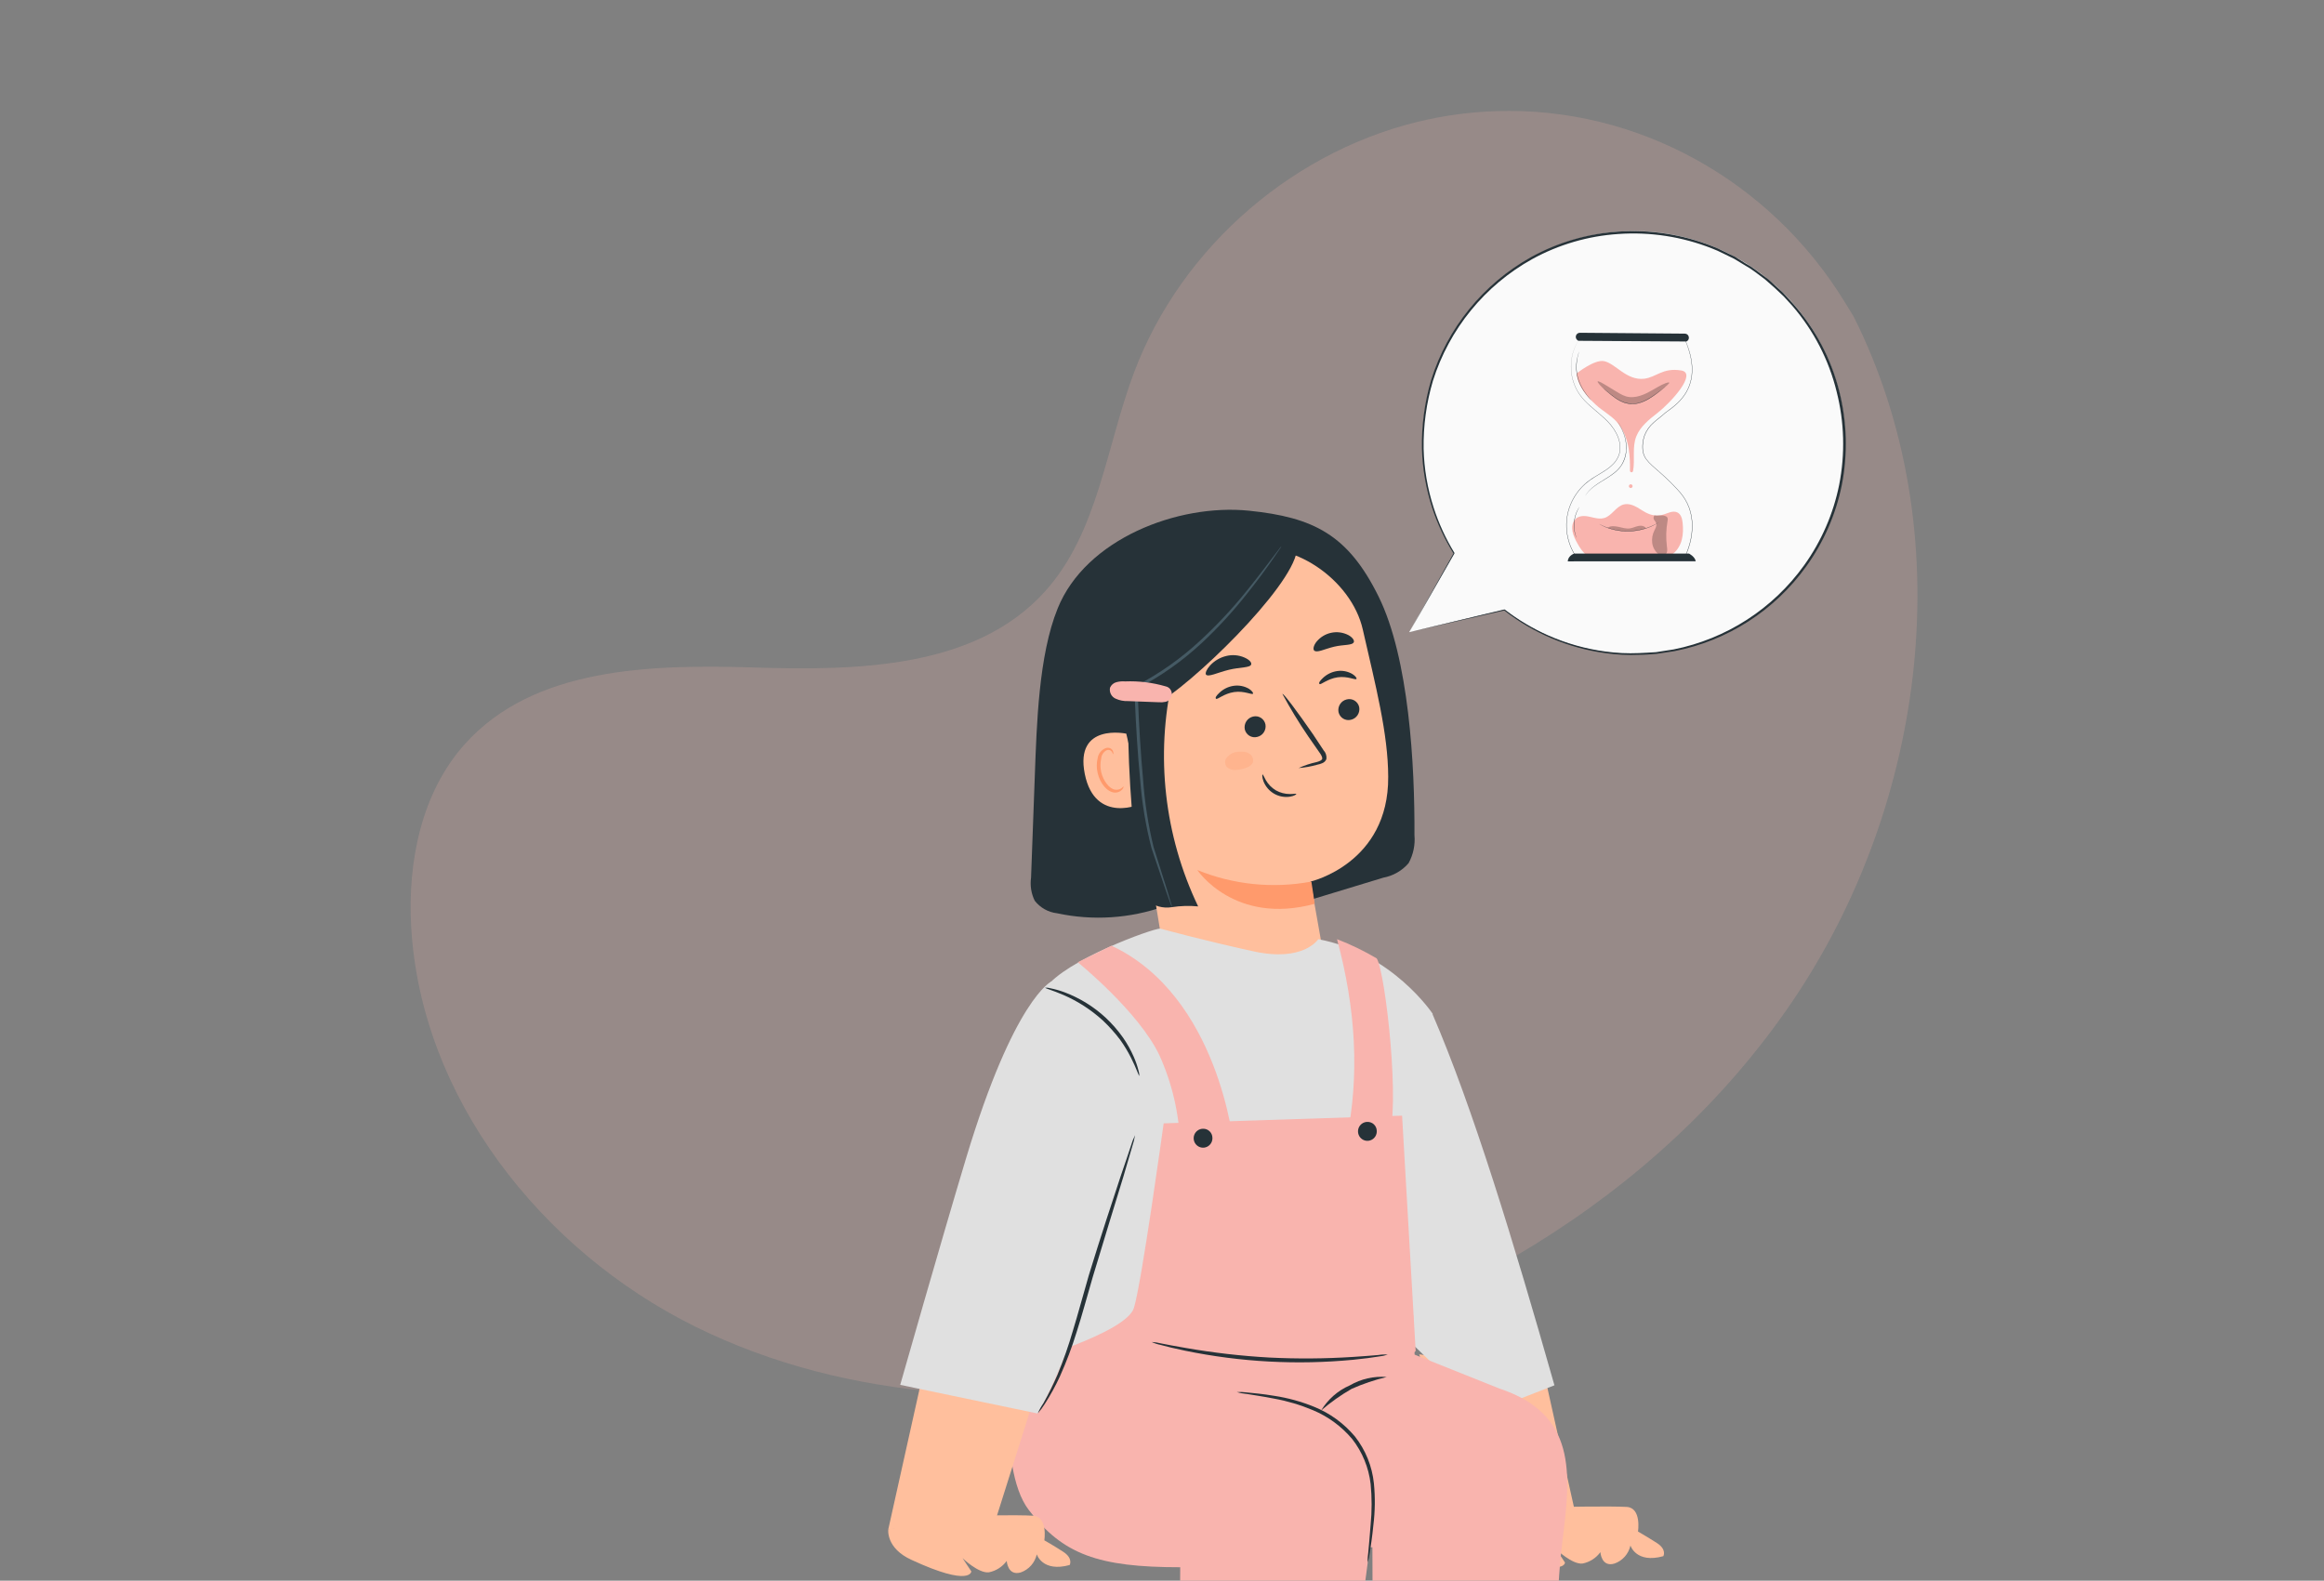 <svg xmlns="http://www.w3.org/2000/svg" width="294" height="200" viewBox="0 0 294 200" fill="none"><rect x="0" y="0" width="294" height="200" fill="#808080" stroke="none"/><g clip-path="url(#clip0_384_116377)"><path opacity="0.2" d="M234.483 40.025L233.321 38.138C223.938 22.868 207.159 13.457 189.246 14.063C186.394 14.158 183.556 14.502 180.765 15.09C164.035 18.625 149.478 31.117 143.467 47.122C139.921 56.533 138.932 67.365 132.197 74.836C123.429 84.565 108.548 84.863 95.467 84.457C82.386 84.052 67.494 84.398 58.77 94.187C53.31 100.301 51.57 108.992 52.013 117.176C53.197 138.809 68.462 158.198 87.91 167.83C107.359 177.463 130.256 178.322 151.543 174.09C181.359 168.144 209.716 151.852 226.765 126.674C243.813 101.495 248.121 67.198 234.483 40.025Z" fill="#F9B4AE"></path><g clip-path="url(#clip1_384_116377)"><path d="M130.435 111.045C130.59 106.762 130.747 102.48 130.908 98.197C131.149 91.705 131.391 82.906 133.804 76.978C137.336 68.218 148.986 63.701 157.992 64.616C166.176 65.453 170.539 67.653 174.4 75.479C178.261 83.305 178.985 96.893 178.936 105.653C179.049 106.889 178.79 108.13 178.193 109.215C177.368 110.171 176.245 110.817 175.008 111.045L157.818 116.272L147.355 114.656C142.981 116.216 138.264 116.526 133.727 115.552C133.175 115.489 132.64 115.317 132.155 115.044C131.669 114.772 131.242 114.405 130.899 113.965C130.454 113.062 130.293 112.043 130.435 111.045Z" fill="#263238"></path><path d="M172.402 79.654C170.974 73.298 163.281 68.023 157.219 69.755L145.377 74.262C143.257 75.093 141.496 76.652 140.404 78.664C139.313 80.676 138.962 83.013 139.412 85.261L142.577 92.24L147.558 122.569L146.593 123.114C146.593 123.114 150.531 136.615 161.621 133.919C171.591 131.485 167.2 119.493 167.2 119.493L165.79 111.541C165.79 111.541 175.693 109.273 175.616 98.284C175.606 92.824 174.014 86.711 172.402 79.654Z" fill="#FFBF9D"></path><path d="M171.946 89.465C172.012 89.818 171.939 90.183 171.743 90.483C171.546 90.783 171.242 90.994 170.894 91.071C170.728 91.113 170.555 91.121 170.386 91.094C170.217 91.068 170.055 91.007 169.909 90.917C169.763 90.826 169.637 90.707 169.538 90.566C169.438 90.425 169.368 90.266 169.33 90.098C169.264 89.745 169.337 89.379 169.534 89.08C169.73 88.78 170.034 88.569 170.382 88.492C170.549 88.45 170.721 88.442 170.891 88.469C171.06 88.495 171.222 88.555 171.368 88.646C171.513 88.737 171.64 88.856 171.739 88.997C171.838 89.137 171.909 89.296 171.946 89.465Z" fill="#263238"></path><path d="M171.602 85.901C171.476 86.086 170.492 85.512 169.218 85.697C167.944 85.882 167.094 86.67 166.94 86.553C166.785 86.436 166.94 86.174 167.345 85.794C167.841 85.317 168.472 85.008 169.15 84.908C169.816 84.807 170.497 84.938 171.08 85.278C171.495 85.541 171.66 85.814 171.602 85.901Z" fill="#263238"></path><path d="M160.085 91.646C160.151 91.998 160.078 92.362 159.881 92.66C159.685 92.958 159.38 93.167 159.033 93.242C158.867 93.284 158.694 93.292 158.525 93.266C158.356 93.239 158.194 93.179 158.048 93.088C157.902 92.997 157.776 92.878 157.677 92.737C157.577 92.597 157.507 92.438 157.469 92.269C157.406 91.916 157.48 91.552 157.676 91.253C157.872 90.954 158.175 90.743 158.522 90.663C158.688 90.621 158.862 90.614 159.031 90.641C159.201 90.668 159.364 90.729 159.51 90.821C159.655 90.913 159.781 91.033 159.88 91.175C159.979 91.316 160.049 91.477 160.085 91.646Z" fill="#263238"></path><path d="M158.512 87.767C158.386 87.952 157.402 87.377 156.128 87.562C154.854 87.747 154.014 88.536 153.85 88.419C153.686 88.302 153.85 88.039 154.255 87.66C154.752 87.183 155.382 86.874 156.06 86.774C156.727 86.676 157.406 86.806 157.991 87.144C158.406 87.407 158.57 87.689 158.512 87.767Z" fill="#263238"></path><path d="M164.284 97.178C165.008 96.847 165.766 96.596 166.543 96.428C166.9 96.331 167.228 96.205 167.267 96C167.305 95.796 167.122 95.484 166.9 95.183L165.491 93.158C164.311 91.43 163.222 89.639 162.229 87.795C162.383 87.717 164.091 89.995 166.089 92.885L167.441 94.93C167.578 95.076 167.681 95.252 167.743 95.444C167.805 95.636 167.823 95.839 167.798 96.039C167.751 96.16 167.68 96.269 167.588 96.359C167.497 96.45 167.387 96.52 167.267 96.565C167.072 96.651 166.868 96.713 166.659 96.75C165.884 96.974 165.088 97.118 164.284 97.178Z" fill="#263238"></path><path d="M165.896 111.542C161.047 112.452 156.04 111.946 151.467 110.082C151.467 110.082 156.158 117.119 166.321 114.355L165.896 111.542Z" fill="#FF9A6C"></path><path d="M158.29 84.038C158.203 84.515 156.92 84.388 155.453 84.748C153.986 85.109 152.827 85.722 152.557 85.342C152.461 85.147 152.634 84.69 153.088 84.194C153.64 83.598 154.356 83.181 155.144 82.996C155.904 82.811 156.703 82.88 157.422 83.191C158.03 83.454 158.329 83.794 158.29 84.038Z" fill="#263238"></path><path d="M171.272 81.231C171.108 81.688 169.998 81.532 168.772 81.824C167.546 82.116 166.581 82.652 166.243 82.301C166.089 82.126 166.166 81.688 166.533 81.211C167.008 80.624 167.669 80.219 168.405 80.063C169.141 79.907 169.907 80.01 170.577 80.355C171.108 80.647 171.339 81.016 171.272 81.231Z" fill="#263238"></path><path d="M139.276 89.368C138.764 87.366 138.533 85.302 138.591 83.236C138.74 80.446 139.753 77.774 141.486 75.595C142.924 73.733 144.72 72.184 146.766 71.04C149.661 69.735 151.109 68.665 157.084 68.791C159.613 68.791 159.979 68.392 162.354 69.132L164.052 69.725C163.329 74.466 150.684 86.74 145.984 89.29C146.076 90.823 146.076 92.361 145.984 93.894C145.964 94.63 145.703 95.338 145.241 95.909C144.913 96.218 144.504 96.426 144.062 96.507C143.621 96.588 143.165 96.539 142.751 96.366C141.911 96.045 141.621 95.519 141.119 94.75C140.172 93.09 139.546 91.264 139.276 89.368Z" fill="#263238"></path><path d="M142.48 92.827C142.48 92.827 135.936 91.425 137.23 97.917C138.523 104.41 144.536 101.733 144.507 101.548C144.478 101.363 142.48 92.827 142.48 92.827Z" fill="#FFBF9D"></path><path d="M142.133 99.494C142.133 99.494 142.036 99.601 141.872 99.728C141.635 99.892 141.345 99.958 141.061 99.913C140.347 99.805 139.575 98.832 139.305 97.674C139.183 97.119 139.183 96.545 139.305 95.99C139.319 95.776 139.386 95.569 139.499 95.388C139.612 95.206 139.767 95.055 139.951 94.948C140.069 94.886 140.205 94.868 140.334 94.898C140.464 94.928 140.578 95.005 140.656 95.114C140.772 95.279 140.762 95.416 140.791 95.425C140.82 95.435 140.907 95.289 140.791 95.026C140.726 94.874 140.61 94.75 140.463 94.676C140.362 94.632 140.254 94.609 140.144 94.609C140.035 94.609 139.926 94.632 139.826 94.676C139.573 94.784 139.352 94.955 139.183 95.173C139.014 95.391 138.903 95.648 138.861 95.922C138.711 96.542 138.711 97.19 138.861 97.81C139.16 99.115 140.048 100.205 141.003 100.282C141.183 100.294 141.363 100.265 141.53 100.198C141.697 100.131 141.847 100.026 141.969 99.893C142.152 99.659 142.152 99.504 142.133 99.494Z" fill="#FF9A6C"></path><path d="M163.994 100.455C163.994 100.513 163.743 100.708 163.212 100.796C162.513 100.909 161.797 100.778 161.182 100.424C160.568 100.07 160.092 99.514 159.834 98.849C159.651 98.343 159.67 98.002 159.728 97.992C159.786 97.983 159.892 98.284 160.133 98.703C160.442 99.243 160.884 99.692 161.417 100.007C161.958 100.309 162.566 100.466 163.183 100.465C163.714 100.465 163.975 100.387 163.994 100.455Z" fill="#263238"></path><path d="M148.329 85.922C146.15 95.603 147.294 105.744 151.572 114.684C150.459 114.576 149.337 114.609 148.232 114.782C147.681 114.872 147.117 114.84 146.578 114.689C146.04 114.538 145.541 114.271 145.115 113.906C144.522 113.12 144.184 112.168 144.15 111.18C143.065 103.398 142.587 95.541 142.721 87.684" fill="#263238"></path><path d="M148.271 114.783C148.249 114.599 148.204 114.419 148.135 114.248C148.02 113.868 147.875 113.362 147.682 112.729C147.257 111.376 146.659 109.498 145.935 107.181C145.257 104.394 144.815 101.555 144.613 98.693C144.313 95.452 144.091 91.88 143.947 88.142C143.947 87.734 143.947 87.325 143.947 86.945L143.84 87.13C146.845 85.571 149.624 83.606 152.102 81.29C154.106 79.411 155.967 77.384 157.672 75.226C159.139 73.396 160.239 71.868 160.982 70.797C161.359 70.272 161.639 69.824 161.832 69.561C162.025 69.298 162.121 69.123 162.102 69.113C161.979 69.238 161.869 69.375 161.774 69.522L160.866 70.71C160.085 71.751 158.936 73.26 157.469 75.061C155.741 77.18 153.867 79.174 151.861 81.027C149.402 83.317 146.645 85.258 143.667 86.799L143.551 86.858V86.984C143.551 87.364 143.551 87.763 143.551 88.181C143.705 91.929 143.927 95.501 144.246 98.742C144.469 101.627 144.944 104.487 145.665 107.288C146.446 109.585 147.074 111.454 147.527 112.797L148.058 114.296C148.116 114.464 148.187 114.627 148.271 114.783Z" fill="#455A64"></path><path d="M140.424 87.014C140.496 86.842 140.607 86.689 140.748 86.567C140.888 86.445 141.055 86.359 141.235 86.313C141.593 86.218 141.966 86.185 142.335 86.216C144.062 86.147 145.789 86.358 147.451 86.839C147.599 86.866 147.739 86.928 147.859 87.019C147.979 87.111 148.076 87.229 148.143 87.366C148.209 87.502 148.243 87.652 148.242 87.804C148.241 87.956 148.205 88.105 148.136 88.24C148.075 88.379 147.984 88.501 147.868 88.597C147.752 88.693 147.616 88.761 147.47 88.795C147.182 88.858 146.886 88.878 146.592 88.853L142.731 88.707C142.18 88.733 141.631 88.626 141.129 88.396C140.872 88.282 140.662 88.082 140.534 87.831C140.406 87.579 140.367 87.291 140.424 87.014Z" fill="#F9B4AE"></path><g opacity="0.3"><path d="M155.106 95.959C155.386 95.574 155.788 95.296 156.245 95.17C156.601 95.107 156.964 95.087 157.326 95.112C157.691 95.138 158.034 95.297 158.291 95.559C158.405 95.69 158.482 95.85 158.514 96.021C158.547 96.192 158.533 96.369 158.474 96.533C158.319 96.779 158.089 96.967 157.818 97.068C157.377 97.263 156.908 97.382 156.428 97.418C156.212 97.449 155.991 97.432 155.782 97.37C155.572 97.308 155.378 97.202 155.212 97.058C155.086 96.907 155.008 96.722 154.989 96.525C154.97 96.329 155.011 96.131 155.106 95.959Z" fill="#FF9A6C"></path></g><path d="M146.776 117.488C145.753 117.488 134.711 121.518 132.298 124.993C129.885 128.468 130.513 171.811 130.513 171.811L178.995 170.273L177.576 143.107L181.244 128.273C181.244 128.273 176.147 120.574 166.766 118.832C166.766 118.832 164.932 121.752 158.619 120.379C152.307 119.007 146.776 117.488 146.776 117.488Z" fill="#E0E0E0"></path><path d="M195.326 173.678L199.737 193.486L186.214 192.473L179.535 171.352L195.326 173.678Z" fill="#FFBF9D"></path><path d="M181.203 128.273C186.28 140.002 191.473 157.075 196.646 175.277L187.679 178.781L177.497 168.921L175.045 138.484L181.203 128.273Z" fill="#E0E0E0"></path><path d="M210.422 196.895C210.422 196.895 210.904 196.058 209.592 195.22C208.279 194.383 207.217 193.78 207.217 193.78C207.217 193.78 207.69 190.782 205.789 190.665C203.887 190.548 197.343 190.665 197.343 190.665L187.479 192.369C187.479 192.369 187.132 194.763 190.452 196.262C197.932 199.717 197.98 197.703 197.98 197.703L196.871 196.028C196.871 196.028 198.897 197.975 200.2 197.829C201.105 197.65 201.911 197.136 202.459 196.388C202.459 196.388 202.575 198.335 204.245 197.829C204.745 197.654 205.193 197.352 205.546 196.954C205.899 196.555 206.145 196.073 206.262 195.551C206.262 195.551 206.976 197.858 210.422 196.895Z" fill="#FFBF9D"></path><path d="M128.118 171.841C128.321 169.895 125.869 185.468 130.155 191.065C134.44 196.662 138.919 198.297 149.304 198.297L149.121 228.821L168.705 229.425C168.705 229.425 172.324 203.407 173.347 195.211C174.37 187.016 177.227 184.047 165.404 178.207L162.141 177.117L161.736 169.895L128.118 171.841Z" fill="#F9B4AE"></path><path d="M152.432 169.32C152.635 167.374 150.183 182.899 154.459 188.544C158.735 194.19 163.223 195.776 173.618 195.776L173.724 227.527L195.316 228.919C197.381 208.138 196.58 203.612 197.7 194.618C198.723 186.422 199.447 178.918 189.708 175.696L178.956 171.394L178.782 166.391L152.432 169.32Z" fill="#F9B4AE"></path><path d="M128.572 172.551C129.354 172.502 142.461 168.657 143.446 165.494C144.43 162.331 147.21 142.134 147.21 142.134L177.373 141.16L179.091 170.954L168.589 177.972L128.572 172.551Z" fill="#F9B4AE"></path><path d="M136.344 121.749C136.344 121.749 144.065 127.998 146.681 133.536C148.288 137.091 149.177 140.932 149.297 144.837H156.053C156.053 144.837 154.2 126.022 140.61 119.656L136.344 121.749Z" fill="#F9B4AE"></path><path d="M169.139 118.832C171.513 127.592 172.034 136.119 170.316 144.285H175.586C177.237 140.509 175.277 123.047 174.167 121.265C172.561 120.315 170.879 119.501 169.139 118.832Z" fill="#F9B4AE"></path><path d="M156.465 176.134C156.893 176.107 157.323 176.123 157.749 176.182C158.569 176.26 159.756 176.367 161.214 176.611C162.935 176.871 164.619 177.335 166.233 177.993C168.236 178.8 170.012 180.09 171.406 181.75C172.754 183.464 173.588 185.531 173.809 187.707C173.979 189.453 173.957 191.212 173.742 192.953C173.597 194.433 173.414 195.62 173.288 196.438C173.24 196.867 173.153 197.29 173.028 197.703C173.003 197.27 173.026 196.836 173.095 196.408C173.163 195.581 173.288 194.394 173.394 192.914C173.562 191.202 173.562 189.477 173.394 187.765C173.151 185.686 172.343 183.716 171.059 182.071C169.712 180.474 168.009 179.223 166.088 178.421C164.511 177.756 162.867 177.267 161.185 176.961C159.756 176.679 158.569 176.513 157.758 176.377C157.32 176.342 156.886 176.261 156.465 176.134Z" fill="#263238"></path><path d="M175.424 174.224C173.906 174.589 172.423 175.091 170.994 175.723C169.624 176.51 168.331 177.425 167.133 178.458C167.988 177.048 169.256 175.939 170.762 175.285C172.174 174.466 173.799 174.096 175.424 174.224Z" fill="#263238"></path><path d="M175.558 171.393C175.183 171.519 174.794 171.601 174.4 171.637C173.647 171.763 172.557 171.909 171.196 172.045C164.101 172.727 156.945 172.343 149.961 170.907C148.63 170.634 147.558 170.371 146.825 170.167C146.434 170.092 146.055 169.968 145.695 169.797C146.09 169.815 146.481 169.873 146.863 169.972C147.606 170.128 148.687 170.323 150.029 170.556C153.513 171.163 157.029 171.566 160.559 171.763C164.097 171.94 167.642 171.914 171.177 171.685C172.528 171.598 173.628 171.51 174.381 171.442C174.77 171.377 175.165 171.361 175.558 171.393Z" fill="#263238"></path><path d="M153.378 143.946C153.392 144.185 153.334 144.423 153.212 144.629C153.09 144.834 152.91 144.998 152.694 145.1C152.479 145.201 152.238 145.234 152.004 145.196C151.769 145.158 151.551 145.05 151.379 144.885C151.206 144.721 151.086 144.508 151.034 144.274C150.983 144.04 151.002 143.796 151.089 143.573C151.177 143.35 151.329 143.159 151.525 143.025C151.722 142.89 151.954 142.817 152.191 142.817C152.343 142.812 152.494 142.837 152.636 142.891C152.778 142.945 152.908 143.027 153.018 143.132C153.129 143.237 153.217 143.363 153.279 143.503C153.341 143.642 153.375 143.793 153.378 143.946Z" fill="#263238"></path><path d="M174.169 143.069C174.184 143.309 174.128 143.547 174.007 143.754C173.887 143.961 173.707 144.127 173.492 144.229C173.277 144.332 173.036 144.367 172.801 144.33C172.566 144.293 172.347 144.186 172.173 144.022C171.999 143.858 171.878 143.645 171.826 143.411C171.774 143.177 171.792 142.932 171.879 142.709C171.966 142.485 172.118 142.294 172.315 142.158C172.511 142.023 172.744 141.95 172.982 141.95C173.132 141.945 173.283 141.97 173.424 142.023C173.565 142.076 173.695 142.157 173.805 142.261C173.915 142.365 174.004 142.49 174.067 142.629C174.129 142.767 174.164 142.917 174.169 143.069Z" fill="#263238"></path><path d="M135.319 198.014C135.319 198.014 135.802 197.177 134.489 196.33C133.176 195.483 132.115 194.89 132.115 194.89C132.115 194.89 132.588 191.902 130.686 191.775C128.785 191.648 122.241 191.775 122.241 191.775L112.376 193.488C112.376 193.488 112.019 195.883 115.349 197.381C122.829 200.837 122.878 198.822 122.878 198.822L121.768 197.148C121.768 197.148 123.785 199.095 125.098 198.939C126.003 198.76 126.808 198.246 127.356 197.498C127.356 197.498 127.472 199.445 129.142 198.949C129.643 198.771 130.091 198.468 130.444 198.068C130.797 197.668 131.043 197.184 131.159 196.661C131.159 196.661 131.864 198.968 135.319 198.014Z" fill="#FFBF9D"></path><path d="M116.788 173.678L112.377 193.486L125.899 192.473L132.569 171.352L116.788 173.678Z" fill="#FFBF9D"></path><path d="M113.883 175.22C113.883 175.22 119.008 157.194 122.212 146.555C128.322 126.261 133.032 124.168 133.032 124.168C133.032 124.168 142.684 134.641 143.09 141.377C143.495 148.112 135.368 172.203 131.256 178.841L113.883 175.22Z" fill="#E0E0E0"></path><path d="M143.591 143.633C143.513 144.119 143.393 144.598 143.234 145.064C142.945 146.037 142.559 147.351 142.105 148.908C141.082 152.227 139.711 156.695 138.244 161.562C137.52 164.034 136.883 166.429 136.198 168.551C135.611 170.451 134.908 172.314 134.094 174.128C133.534 175.347 132.889 176.524 132.163 177.651C131.903 178.067 131.609 178.461 131.285 178.829C131.479 178.377 131.718 177.947 131.999 177.544C132.649 176.385 133.238 175.193 133.766 173.972C134.522 172.145 135.176 170.276 135.725 168.375C136.381 166.244 137.009 163.869 137.733 161.387C139.248 156.442 140.715 152.013 141.777 148.801C142.298 147.263 142.742 145.988 143.061 145.005C143.194 144.532 143.372 144.072 143.591 143.633Z" fill="#263238"></path><path d="M144.132 136.128C144.045 136.128 143.784 135.223 143.089 133.85C142.687 133.049 142.222 132.28 141.7 131.553C141.039 130.677 140.306 129.86 139.509 129.11C138.034 127.769 136.352 126.68 134.528 125.888C133.129 125.285 132.192 125.051 132.221 124.963C132.446 124.952 132.671 124.979 132.887 125.041C133.492 125.163 134.085 125.332 134.663 125.547C136.578 126.267 138.337 127.351 139.846 128.74C140.671 129.508 141.414 130.359 142.066 131.28C142.593 132.039 143.046 132.847 143.418 133.694C143.67 134.26 143.874 134.846 144.026 135.446C144.099 135.666 144.134 135.896 144.132 136.128Z" fill="#263238"></path></g><path d="M178.262 79.992L183.922 70.027C180.417 64.343 179.165 57.553 180.412 50.992C181.659 44.431 185.315 38.574 190.662 34.572C196.008 30.571 202.658 28.714 209.305 29.366C215.951 30.019 222.113 33.134 226.579 38.1C231.045 43.065 233.492 49.522 233.439 56.2C233.386 62.878 230.836 69.294 226.292 74.188C221.748 79.082 215.538 82.099 208.882 82.646C202.226 83.194 195.606 81.231 190.324 77.145L178.262 79.992Z" fill="#FAFAFA"></path><path d="M178.263 79.993L190.359 77.223C190.376 77.217 190.391 77.205 190.4 77.189C190.41 77.174 190.413 77.155 190.41 77.137L190.299 77.24C194.009 80.138 198.421 81.999 203.086 82.635C204.497 82.838 205.924 82.91 207.348 82.849C208.072 82.849 208.814 82.789 209.564 82.729L211.815 82.388C218.533 81.074 224.497 77.245 228.488 71.682C230.707 68.606 232.244 65.093 232.997 61.376C233.769 57.443 233.661 53.388 232.682 49.502C231.66 45.421 229.675 41.645 226.894 38.489L225.803 37.295C225.445 36.886 225.019 36.553 224.635 36.187C224.251 35.82 223.859 35.437 223.425 35.13L222.137 34.175C221.719 33.858 221.277 33.573 220.816 33.323L219.461 32.47L218.046 31.788C217.582 31.546 217.104 31.332 216.614 31.149C212.822 29.655 208.745 29.026 204.68 29.308C200.832 29.566 197.088 30.663 193.709 32.522C187.646 35.901 183.112 41.479 181.042 48.104C180.217 50.921 179.826 53.847 179.883 56.782C179.956 59.331 180.395 61.858 181.187 64.283C181.853 66.293 182.751 68.218 183.864 70.02V70.028C180.284 76.43 178.528 79.575 178.263 80.036L183.992 70.028C183.998 70.016 184.001 70.003 184.001 69.99C184.001 69.976 183.998 69.963 183.992 69.951C182.895 68.154 182.014 66.235 181.366 64.232C180.587 61.825 180.159 59.319 180.096 56.79C180.049 53.88 180.446 50.98 181.272 48.189C183.333 41.63 187.834 36.113 193.846 32.777C197.199 30.938 200.914 29.856 204.731 29.606C208.762 29.322 212.805 29.946 216.563 31.43C217.046 31.614 217.518 31.825 217.978 32.061L219.376 32.743L220.714 33.553C221.171 33.806 221.609 34.091 222.027 34.405L223.288 35.352C224.097 36.038 224.881 36.751 225.641 37.491L226.723 38.676C229.438 41.809 231.367 45.543 232.349 49.57C233.323 53.411 233.434 57.419 232.673 61.308C231.935 64.995 230.418 68.483 228.224 71.537C224.272 77.039 218.381 80.838 211.738 82.167L209.504 82.516C208.763 82.576 208.03 82.593 207.305 82.635C205.907 82.696 204.506 82.63 203.12 82.439C200.611 82.107 198.163 81.418 195.849 80.394C193.902 79.529 192.065 78.436 190.376 77.137C190.369 77.13 190.36 77.124 190.351 77.12C190.341 77.116 190.331 77.114 190.321 77.114C190.31 77.114 190.3 77.116 190.291 77.12C190.281 77.124 190.273 77.13 190.265 77.137C190.257 77.152 190.253 77.168 190.253 77.184C190.253 77.201 190.257 77.217 190.265 77.231L190.317 77.112L178.263 79.993Z" fill="#263238"></path><path d="M199.667 43.122C198.365 45.169 198.45 48.008 199.873 49.973C200.821 51.284 202.243 52.163 203.372 53.32C204.501 54.477 205.359 56.184 204.763 57.688C204.156 59.218 202.379 59.841 201.049 60.811C199.581 61.88 198.585 63.476 198.269 65.264C197.953 67.052 198.343 68.893 199.355 70.4H213.178C213.178 70.4 215.607 65.772 212.485 62.245C209.363 58.717 207.686 58.66 207.801 56.347C207.917 54.034 209.536 53.283 210.461 52.416C211.387 51.548 215.896 49.526 213.236 43.121L199.667 43.122Z" fill="#FAFAFA"></path><path d="M199.667 43.117H199.904H200.605H203.303L213.236 43.109H213.246V43.119C213.45 43.604 213.623 44.101 213.766 44.608C213.915 45.138 214.013 45.681 214.059 46.23C214.107 46.803 214.078 47.381 213.972 47.947C213.855 48.533 213.644 49.097 213.347 49.616C213.193 49.881 213.019 50.133 212.826 50.371C212.63 50.612 212.417 50.84 212.19 51.053C211.959 51.269 211.718 51.473 211.467 51.665C211.215 51.86 210.953 52.043 210.696 52.238C210.568 52.334 210.453 52.443 210.328 52.551C210.203 52.66 210.079 52.762 209.951 52.864C209.695 53.068 209.437 53.269 209.194 53.496C208.686 53.936 208.296 54.496 208.059 55.124C207.944 55.447 207.873 55.783 207.844 56.124C207.837 56.205 207.826 56.294 207.823 56.38C207.819 56.466 207.816 56.552 207.823 56.638C207.824 56.811 207.842 56.983 207.874 57.152C207.939 57.496 208.079 57.82 208.285 58.103C208.497 58.385 208.737 58.645 209.001 58.879C209.526 59.358 210.083 59.817 210.616 60.312C211.149 60.806 211.67 61.322 212.173 61.868C212.43 62.138 212.67 62.424 212.892 62.723C213.115 63.026 213.31 63.349 213.472 63.689C213.8 64.377 214.002 65.119 214.067 65.879C214.133 66.649 214.088 67.425 213.933 68.183C213.857 68.565 213.758 68.943 213.636 69.313C213.516 69.687 213.369 70.051 213.198 70.404L213.192 70.415H199.344L199.338 70.407C198.69 69.431 198.293 68.31 198.181 67.144C198.068 66.023 198.233 64.892 198.659 63.85C199.065 62.854 199.689 61.962 200.486 61.24C200.873 60.899 201.29 60.594 201.734 60.33C202.165 60.062 202.601 59.814 203.012 59.543C203.423 59.286 203.802 58.979 204.138 58.628C204.459 58.284 204.697 57.872 204.834 57.422C204.954 56.982 204.972 56.522 204.889 56.074C204.809 55.642 204.665 55.225 204.461 54.836C204.267 54.461 204.034 54.107 203.765 53.781C203.506 53.468 203.225 53.175 202.923 52.903C202.339 52.364 201.739 51.893 201.201 51.409C200.931 51.165 200.675 50.922 200.439 50.673C200.21 50.429 199.999 50.169 199.808 49.895C199.462 49.392 199.195 48.84 199.017 48.256C198.861 47.752 198.771 47.23 198.748 46.703C198.736 46.583 198.741 46.464 198.741 46.348C198.741 46.232 198.741 46.119 198.752 46.01C198.762 45.9 198.768 45.793 198.776 45.685C198.784 45.578 198.806 45.481 198.82 45.383C198.91 44.785 199.092 44.206 199.362 43.665C199.398 43.581 199.44 43.5 199.487 43.422L199.586 43.252C199.639 43.162 199.668 43.117 199.668 43.117L199.586 43.255L199.49 43.422C199.444 43.5 199.403 43.582 199.367 43.665C199.1 44.207 198.919 44.788 198.831 45.385C198.818 45.483 198.801 45.583 198.789 45.686C198.777 45.789 198.773 45.897 198.765 46.007C198.757 46.116 198.757 46.229 198.756 46.344C198.755 46.459 198.752 46.578 198.763 46.698C198.787 47.223 198.878 47.743 199.035 48.245C199.213 48.827 199.479 49.378 199.825 49.878C200.016 50.151 200.226 50.41 200.455 50.652C200.69 50.902 200.946 51.145 201.216 51.382C201.755 51.869 202.352 52.335 202.94 52.874C203.244 53.148 203.528 53.444 203.789 53.759C204.059 54.088 204.293 54.444 204.489 54.821C204.694 55.213 204.84 55.633 204.92 56.068C205.005 56.52 204.986 56.986 204.865 57.43C204.728 57.885 204.487 58.303 204.163 58.65C203.825 59.003 203.445 59.312 203.032 59.572C202.619 59.843 202.184 60.092 201.753 60.359C201.312 60.623 200.896 60.926 200.51 61.266C199.718 61.984 199.098 62.871 198.694 63.862C198.27 64.898 198.107 66.023 198.22 67.138C198.331 68.297 198.727 69.412 199.372 70.382L199.355 70.373H213.178L213.16 70.385C213.331 70.033 213.477 69.669 213.596 69.296C213.718 68.927 213.816 68.551 213.891 68.17C214.046 67.417 214.091 66.645 214.025 65.878C213.961 65.123 213.761 64.385 213.434 63.7C213.273 63.363 213.08 63.042 212.859 62.741C212.637 62.443 212.398 62.159 212.143 61.889C211.643 61.345 211.125 60.827 210.588 60.335C210.056 59.841 209.501 59.384 208.974 58.902C208.708 58.666 208.466 58.404 208.252 58.12C208.042 57.834 207.898 57.505 207.831 57.157C207.798 56.985 207.781 56.81 207.778 56.636C207.774 56.549 207.778 56.462 207.778 56.375C207.778 56.288 207.793 56.202 207.799 56.116C207.829 55.773 207.902 55.436 208.018 55.111C208.257 54.477 208.651 53.913 209.164 53.469C209.407 53.243 209.668 53.039 209.923 52.835C210.051 52.733 210.177 52.63 210.3 52.525C210.422 52.419 210.543 52.306 210.67 52.208C210.927 52.014 211.189 51.831 211.44 51.637C211.691 51.446 211.931 51.242 212.161 51.028C212.387 50.816 212.599 50.59 212.795 50.35C212.986 50.113 213.159 49.862 213.313 49.599C213.608 49.084 213.818 48.524 213.934 47.941C214.04 47.38 214.07 46.807 214.023 46.238C213.977 45.689 213.88 45.146 213.731 44.616C213.591 44.108 213.42 43.609 213.219 43.122L213.233 43.131L203.305 43.124H200.606H199.904L199.667 43.117Z" fill="#263238"></path><path d="M212.684 46.874C214.72 47.209 211.51 50.815 209.693 52.238C208.638 53.061 207.511 53.955 207.011 55.194C206.443 56.601 206.864 58.181 206.59 59.595C206.581 59.644 206.554 59.688 206.515 59.717C206.475 59.747 206.426 59.761 206.376 59.755C206.327 59.75 206.281 59.727 206.249 59.689C206.216 59.652 206.199 59.603 206.201 59.554C206.214 58.625 206.189 57.697 206.039 56.783C205.82 55.485 205.322 54.205 204.416 53.255C203.674 52.479 202.702 51.964 201.911 51.238C200.756 50.18 199.569 48.815 199.453 47.253C199.453 47.253 201.671 45.468 202.902 45.691C204.341 45.955 205.757 48.175 207.986 47.921C209.537 47.743 210.323 46.486 212.684 46.874Z" fill="#F9B4AE"></path><path d="M212.865 66.175C212.814 65.666 212.678 65.09 212.226 64.85C211.952 64.704 211.619 64.72 211.319 64.799C211.019 64.878 210.737 65.015 210.441 65.103C209.85 65.277 209.22 65.257 208.642 65.046C208.09 64.843 207.616 64.478 207.101 64.187C206.586 63.897 205.988 63.684 205.417 63.826C204.433 64.07 203.92 65.257 202.947 65.543C202.514 65.67 202.049 65.599 201.609 65.5C201.17 65.401 200.727 65.272 200.277 65.289C199.924 65.302 199.556 65.424 199.309 65.666L199.302 65.673C199.261 65.714 199.224 65.758 199.19 65.805C198.889 66.21 198.84 66.748 198.933 67.24C199.037 67.79 199.294 68.299 199.57 68.786C199.894 69.361 200.264 69.932 200.801 70.314C201.465 70.787 202.298 70.461 203.11 70.525C205.002 70.675 207.038 70.776 208.931 70.63C209.931 70.549 210.868 70.661 211.661 70.047C212.219 69.615 212.583 68.965 212.758 68.282C212.933 67.599 212.936 66.877 212.865 66.175Z" fill="#F9B4AE"></path><g opacity="0.24"><path d="M209.292 65.199C209.186 65.361 209.14 65.582 209.243 65.748C209.346 65.913 209.486 66.065 209.53 66.255C209.601 66.554 209.42 66.846 209.287 67.122C209.039 67.617 208.945 68.174 209.018 68.723C209.095 69.273 209.379 69.773 209.812 70.12C210.004 70.269 210.254 70.384 210.486 70.311C210.704 70.243 210.845 70.021 210.892 69.797C210.939 69.572 210.899 69.341 210.871 69.115C210.739 68.06 210.766 66.991 210.952 65.945C210.983 65.77 211.012 65.571 210.902 65.432C210.822 65.351 210.721 65.295 210.61 65.27C210.189 65.129 209.734 65.285 209.296 65.203" fill="black"></path></g><path d="M198.338 71.027C198.338 71.027 198.3 70.393 199.127 70.039H213.667C213.667 70.039 214.425 70.424 214.518 71.012L198.338 71.027Z" fill="#263238"></path><path d="M213.36 43.197L213.337 43.208L199.665 43.12C199.665 43.12 199.617 43.089 199.544 43.032C199.459 42.965 199.397 42.873 199.367 42.769C199.336 42.665 199.339 42.555 199.375 42.452C199.411 42.35 199.478 42.262 199.566 42.2C199.655 42.137 199.761 42.105 199.869 42.105L213.139 42.213C213.685 42.217 213.856 42.964 213.36 43.197Z" fill="#263238"></path><g opacity="0.24"><path d="M211.168 48.415C211.196 48.467 211.093 48.577 210.897 48.755C210.702 48.934 210.411 49.168 210.049 49.463C209.615 49.821 209.154 50.147 208.67 50.436C208.37 50.61 208.054 50.755 207.726 50.87C207.548 50.931 207.367 50.981 207.183 51.02C206.99 51.061 206.794 51.086 206.597 51.096C206.197 51.118 205.797 51.063 205.418 50.934C205.083 50.812 204.765 50.649 204.471 50.447C204.198 50.267 203.964 50.089 203.741 49.918C203.518 49.746 203.319 49.582 203.139 49.426C202.421 48.804 202.043 48.346 202.116 48.258C202.189 48.17 202.7 48.458 203.495 48.944L204.144 49.342C204.377 49.483 204.626 49.639 204.881 49.784C205.133 49.932 205.401 50.053 205.68 50.145C205.964 50.23 206.262 50.265 206.559 50.248C207.182 50.216 207.786 49.997 208.309 49.744C208.832 49.491 209.306 49.196 209.716 48.965C210.041 48.774 210.381 48.608 210.732 48.471C210.989 48.38 211.145 48.364 211.168 48.415Z" fill="black"></path></g><path d="M206.211 61.294C206.268 61.271 206.332 61.272 206.389 61.296C206.446 61.32 206.492 61.366 206.515 61.423C206.539 61.48 206.539 61.544 206.516 61.601C206.492 61.659 206.447 61.704 206.39 61.729C206.334 61.753 206.269 61.754 206.212 61.731C206.154 61.709 206.108 61.665 206.083 61.608C206.058 61.551 206.056 61.487 206.078 61.429C206.099 61.372 206.143 61.325 206.199 61.299" fill="#F9B4AE"></path><path d="M201.322 50.676C201.305 50.661 201.288 50.645 201.274 50.627L201.142 50.483C201.086 50.419 201.012 50.344 200.936 50.249L200.678 49.925C200.59 49.8 200.49 49.665 200.39 49.519L200.241 49.283C200.216 49.243 200.189 49.202 200.165 49.159L200.094 49.028C199.878 48.645 199.709 48.238 199.59 47.815C199.471 47.393 199.406 46.956 199.398 46.517C199.398 46.416 199.404 46.318 199.406 46.221C199.406 46.173 199.406 46.126 199.412 46.08C199.419 46.034 199.422 45.989 199.427 45.944C199.437 45.855 199.444 45.768 199.456 45.685C199.468 45.602 199.485 45.523 199.499 45.449C199.522 45.297 199.562 45.165 199.591 45.044C199.606 44.985 199.618 44.93 199.634 44.881L199.678 44.746L199.741 44.56C199.747 44.538 199.755 44.517 199.765 44.496C199.762 44.519 199.756 44.541 199.749 44.563C199.735 44.61 199.717 44.672 199.694 44.751L199.653 44.886C199.639 44.936 199.628 44.991 199.613 45.048C199.587 45.166 199.549 45.299 199.532 45.454C199.519 45.529 199.506 45.607 199.493 45.689C199.479 45.771 199.475 45.857 199.466 45.946C199.466 45.991 199.457 46.036 199.452 46.082C199.447 46.128 199.452 46.175 199.447 46.222C199.447 46.318 199.441 46.415 199.441 46.516C199.449 46.952 199.513 47.386 199.63 47.806C199.749 48.226 199.915 48.631 200.128 49.012C200.151 49.055 200.175 49.099 200.197 49.143C200.22 49.187 200.248 49.224 200.273 49.266L200.419 49.502C200.518 49.651 200.616 49.786 200.702 49.908L200.955 50.232C201.028 50.329 201.1 50.404 201.154 50.471L201.28 50.621C201.295 50.638 201.31 50.657 201.322 50.676Z" fill="#263238"></path><path d="M200.553 62.724C200.557 62.715 200.562 62.706 200.567 62.697L200.616 62.621C200.638 62.587 200.665 62.547 200.697 62.498L200.748 62.417C200.768 62.39 200.792 62.363 200.816 62.336L200.978 62.141C201.04 62.074 201.112 62.004 201.187 61.928C201.362 61.759 201.548 61.603 201.743 61.459C202.174 61.134 202.73 60.81 203.332 60.429C203.648 60.234 203.952 60.02 204.242 59.788C204.554 59.54 204.829 59.249 205.059 58.925C205.481 58.277 205.71 57.522 205.72 56.749C205.731 56.118 205.625 55.492 205.409 54.899C205.266 54.5 205.086 54.114 204.872 53.748C204.796 53.617 204.735 53.518 204.693 53.451L204.645 53.374C204.634 53.357 204.629 53.348 204.629 53.348C204.637 53.355 204.643 53.363 204.648 53.372L204.7 53.447C204.745 53.511 204.809 53.609 204.886 53.739C205.106 54.104 205.291 54.489 205.437 54.89C205.659 55.484 205.769 56.115 205.762 56.749C205.758 56.932 205.743 57.115 205.717 57.296C205.691 57.486 205.651 57.673 205.598 57.857C205.487 58.246 205.315 58.614 205.088 58.949C204.855 59.277 204.577 59.571 204.262 59.821C203.97 60.054 203.664 60.268 203.346 60.464C202.742 60.841 202.186 61.162 201.755 61.484C201.559 61.626 201.373 61.78 201.197 61.946C201.121 62.021 201.049 62.089 200.986 62.156L200.824 62.346C200.799 62.375 200.776 62.402 200.756 62.427L200.703 62.504L200.622 62.625L200.57 62.699C200.565 62.708 200.559 62.716 200.553 62.724Z" fill="#263238"></path><path d="M199.796 64.16C199.791 64.173 199.785 64.186 199.778 64.198L199.719 64.301C199.693 64.345 199.663 64.4 199.631 64.464C199.599 64.527 199.559 64.601 199.525 64.687C199.507 64.729 199.487 64.773 199.468 64.818C199.449 64.863 199.432 64.914 199.413 64.964C199.374 65.065 199.343 65.175 199.307 65.288C199.166 65.797 199.118 66.327 199.164 66.852C199.178 66.972 199.187 67.088 199.208 67.193C199.217 67.246 199.225 67.298 199.235 67.346C199.246 67.395 199.257 67.442 199.268 67.487C199.285 67.577 199.312 67.655 199.332 67.725C199.351 67.795 199.371 67.855 199.389 67.903L199.427 68.015C199.432 68.028 199.436 68.041 199.437 68.055C199.429 68.044 199.423 68.032 199.419 68.019C199.406 67.989 199.392 67.953 199.373 67.909C199.349 67.851 199.327 67.792 199.309 67.732C199.287 67.663 199.259 67.584 199.238 67.494C199.227 67.449 199.216 67.402 199.204 67.354C199.191 67.305 199.184 67.252 199.174 67.199C199.151 67.092 199.139 66.977 199.125 66.856C199.074 66.327 199.123 65.794 199.269 65.283C199.306 65.166 199.338 65.055 199.38 64.954C199.4 64.904 199.416 64.855 199.437 64.808L199.497 64.676C199.533 64.595 199.578 64.519 199.61 64.455C199.639 64.399 199.67 64.345 199.705 64.292L199.77 64.193C199.786 64.171 199.794 64.159 199.796 64.16Z" fill="#263238"></path><path d="M209.824 66.109L209.808 66.121L209.758 66.153L209.561 66.271L209.418 66.352C209.364 66.382 209.305 66.41 209.242 66.441C209.114 66.503 208.973 66.582 208.806 66.645L208.546 66.751C208.456 66.787 208.358 66.815 208.259 66.849C208.062 66.921 207.843 66.973 207.615 67.033C206.614 67.267 205.576 67.295 204.564 67.114C204.332 67.067 204.112 67.026 203.911 66.964C203.81 66.935 203.711 66.912 203.619 66.883L203.354 66.787C203.185 66.733 203.039 66.662 202.908 66.607C202.843 66.578 202.782 66.553 202.728 66.526L202.58 66.449L202.378 66.341L202.326 66.311L202.309 66.301C202.309 66.301 202.316 66.301 202.328 66.308L202.382 66.333L202.588 66.434L202.736 66.507C202.791 66.533 202.853 66.556 202.918 66.584C203.048 66.636 203.194 66.705 203.365 66.757L203.626 66.852C203.718 66.882 203.817 66.904 203.918 66.933C204.118 66.993 204.338 67.031 204.567 67.077C205.574 67.252 206.606 67.224 207.602 66.996C207.829 66.938 208.047 66.888 208.244 66.818C208.343 66.784 208.441 66.758 208.531 66.722L208.79 66.619C208.957 66.557 209.099 66.481 209.227 66.422C209.291 66.391 209.351 66.364 209.404 66.341L209.549 66.26L209.749 66.148L209.802 66.12C209.818 66.111 209.824 66.109 209.824 66.109Z" fill="#263238"></path><path d="M210.67 48.941C210.665 48.947 210.659 48.953 210.653 48.957L210.599 49.001C210.549 49.04 210.481 49.096 210.392 49.163C210.212 49.306 209.951 49.512 209.621 49.759C209.237 50.053 208.834 50.322 208.415 50.564C208.165 50.703 207.906 50.823 207.638 50.921C207.349 51.026 207.047 51.094 206.741 51.121C206.145 51.154 205.551 51.031 205.018 50.762C204.787 50.645 204.565 50.513 204.352 50.367C204.154 50.227 203.973 50.092 203.813 49.961C203.489 49.703 203.241 49.485 203.065 49.336L202.865 49.162L202.814 49.117L202.797 49.1C202.797 49.1 202.804 49.1 202.816 49.113L202.871 49.156L203.076 49.323C203.254 49.469 203.509 49.683 203.832 49.938C203.994 50.065 204.173 50.199 204.372 50.337C204.584 50.48 204.806 50.611 205.035 50.726C205.562 50.989 206.149 51.11 206.738 51.077C207.041 51.05 207.339 50.984 207.625 50.881C207.891 50.783 208.149 50.666 208.397 50.528C208.815 50.291 209.219 50.028 209.605 49.74C209.935 49.497 210.199 49.294 210.383 49.156L210.595 48.993L210.651 48.953C210.657 48.948 210.663 48.944 210.67 48.941Z" fill="#263238"></path><g opacity="0.24"><path d="M203.357 66.788C203.742 66.491 204.282 66.562 204.757 66.663C205.233 66.763 205.711 66.925 206.192 66.857C206.555 66.806 206.887 66.629 207.247 66.551C207.606 66.473 208.038 66.531 208.237 66.838C206.649 67.35 204.937 67.332 203.36 66.788" fill="black"></path></g></g><defs><clipPath id="clip0_384_116377"><rect width="192" height="186" fill="white" transform="translate(51 14)"></rect></clipPath><clipPath id="clip1_384_116377"><rect width="99.415" height="145.029" fill="white" transform="translate(111.596 64.328)"></rect></clipPath></defs></svg>